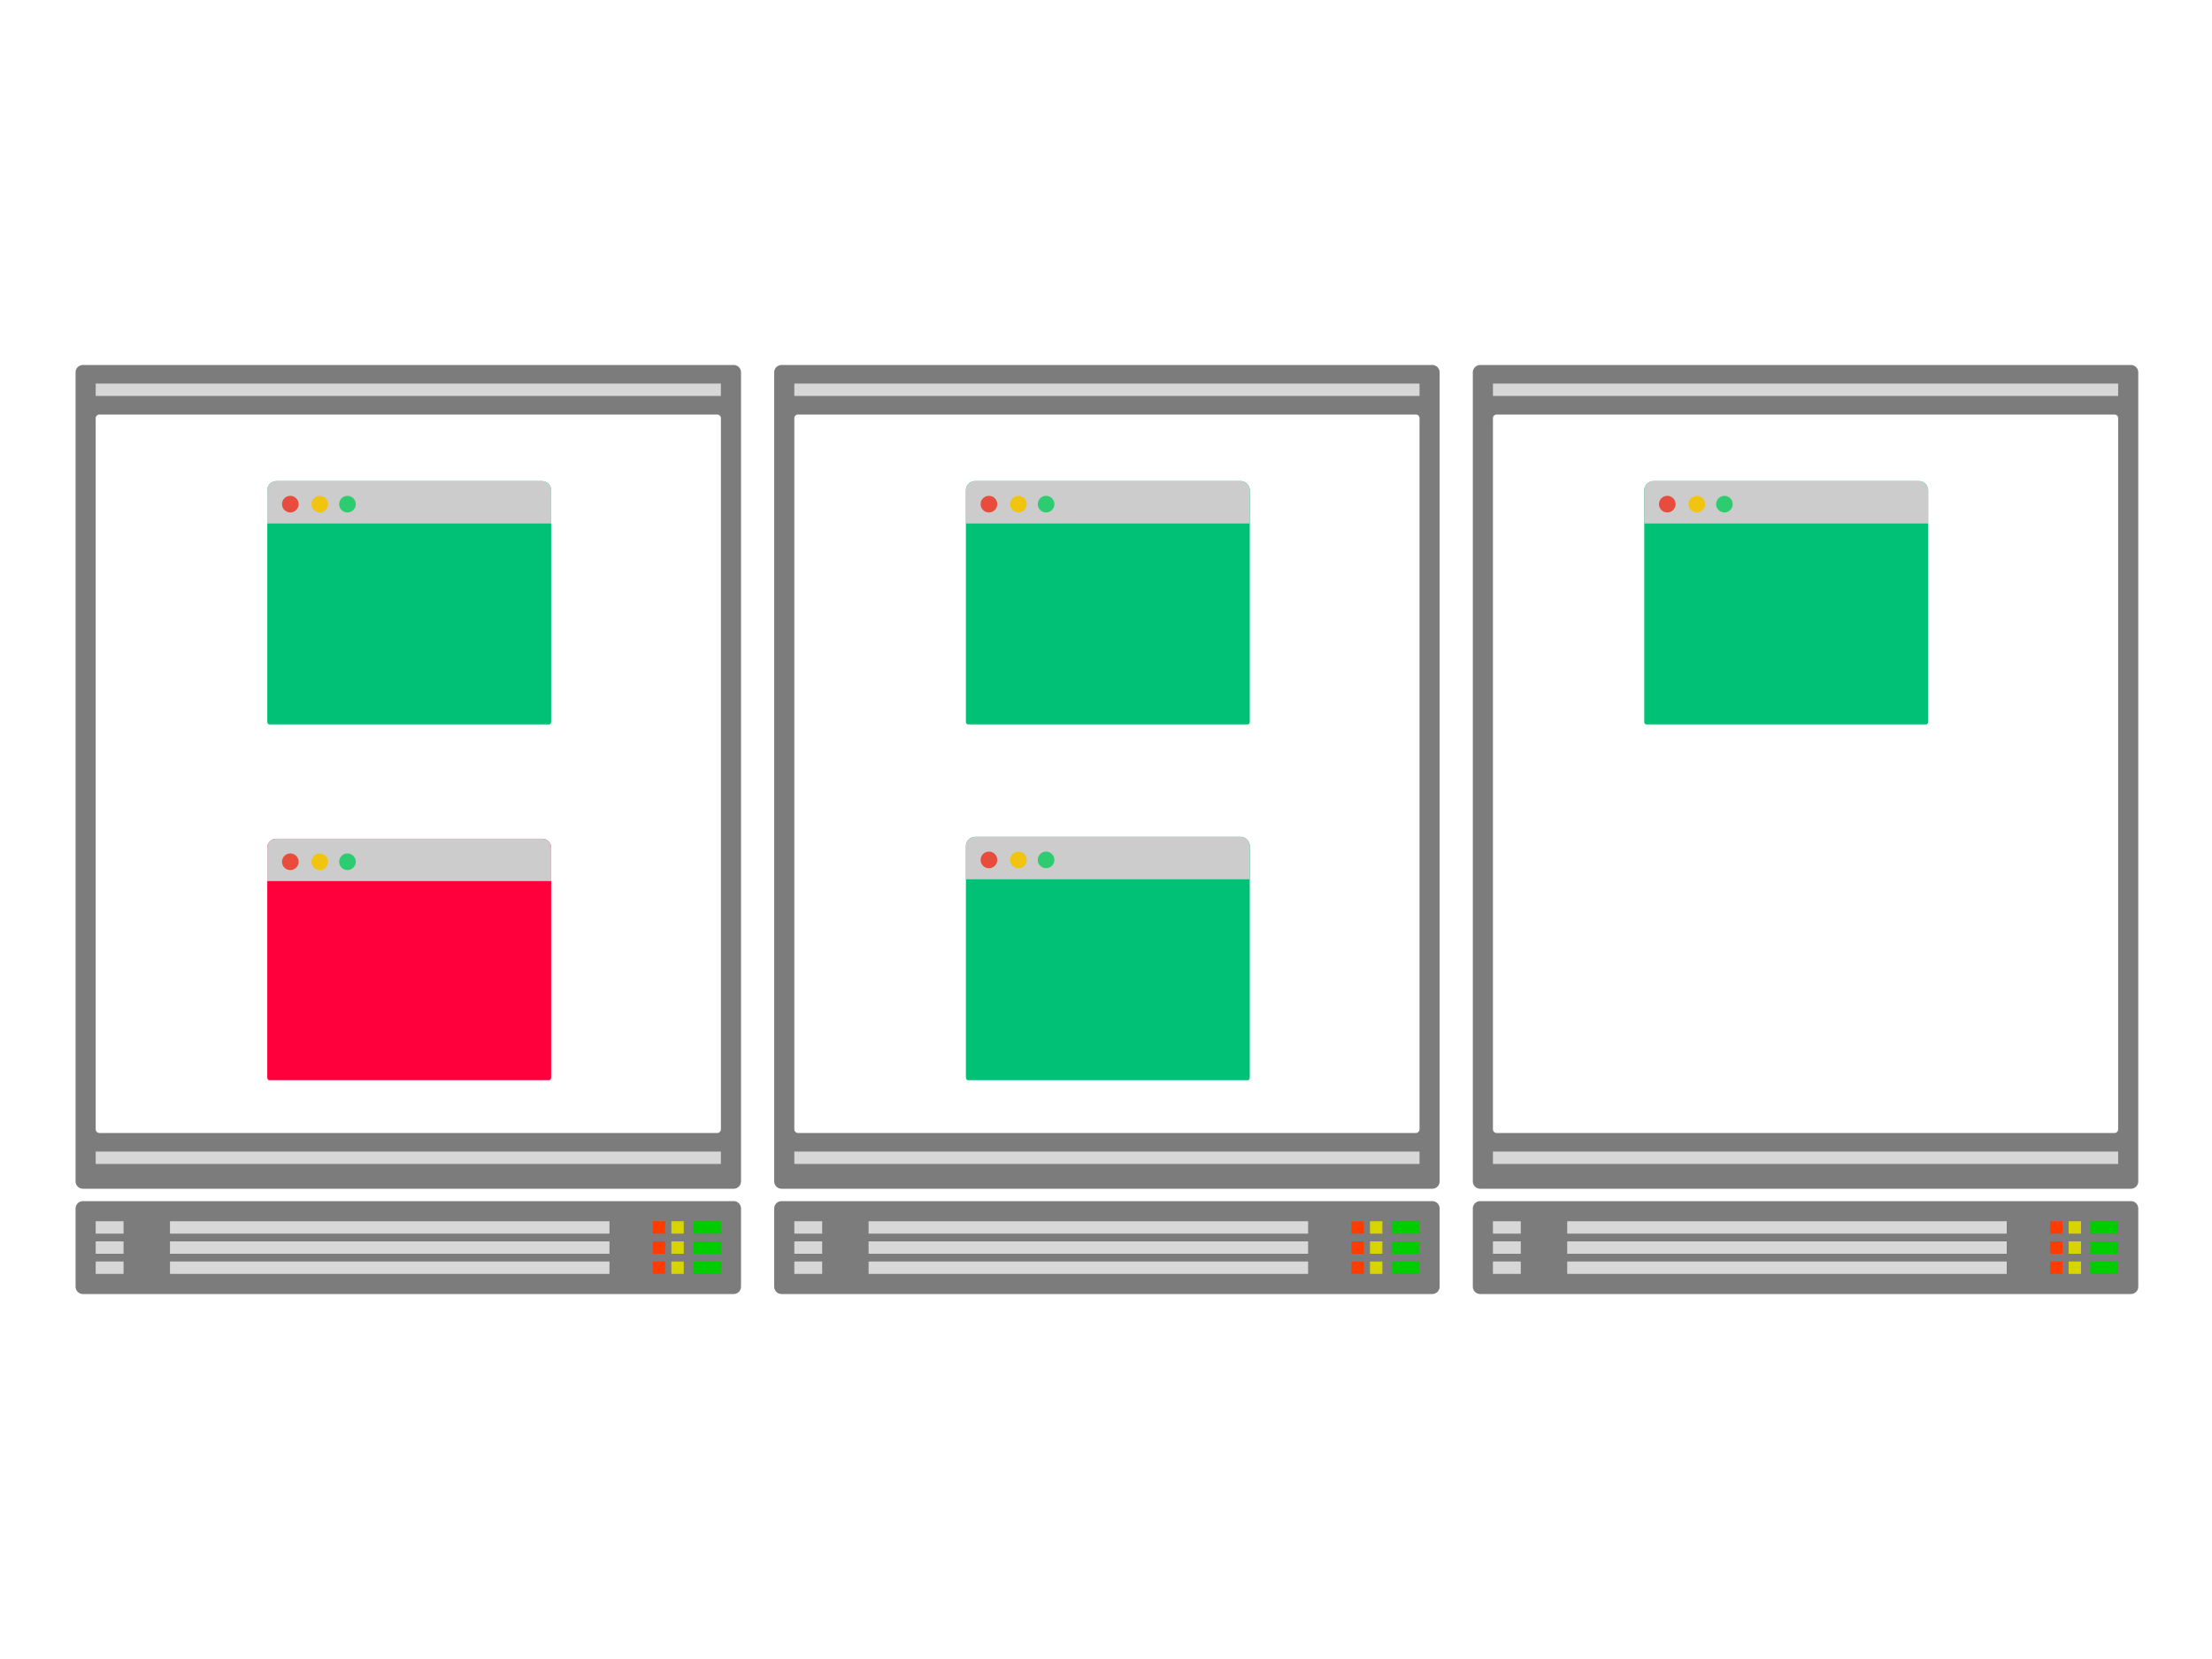 <svg viewBox="0 0 1200 900" fill="none" xmlns="http://www.w3.org/2000/svg"><path fill="#fff" d="M0 0h1200v900H0z"></path><path fill-rule="evenodd" clip-rule="evenodd" d="M402 655.599v42.402a3.942 3.942 0 01-.172 1.161 4.05 4.05 0 01-.502 1.061 4.013 4.013 0 01-2.933 1.758 3.956 3.956 0 01-.392.019H44.999a3.948 3.948 0 01-1.53-.304 4.18 4.18 0 01-.692-.37 4.073 4.073 0 01-.87-.788 3.911 3.911 0 01-.603-1.007 4.022 4.022 0 01-.304-1.53v-42.402a3.972 3.972 0 01.304-1.53 3.94 3.94 0 01.604-1.007 4.143 4.143 0 01.554-.554 4.073 4.073 0 011.007-.604 4.018 4.018 0 011.53-.304h353.002a3.956 3.956 0 011.53.304 4.113 4.113 0 01.692.37 4.013 4.013 0 011.758 2.933c.013.13.019.261.019.392z" fill="#7C7C7C"></path><path fill-rule="evenodd" clip-rule="evenodd" d="M92.212 662.52H330.64v6.72H92.212v-6.72z" fill="#D8D8D8"></path><path fill-rule="evenodd" clip-rule="evenodd" d="M51.914 662.52h15.112v6.72H51.914v-6.72z" fill="#D7D7D7"></path><path fill-rule="evenodd" clip-rule="evenodd" d="M364.221 662.52h6.716v6.72h-6.716v-6.72z" fill="#D7D400"></path><path fill-rule="evenodd" clip-rule="evenodd" d="M354.147 662.52h6.716v6.72h-6.716v-6.72z" fill="#FF3C00"></path><path fill-rule="evenodd" clip-rule="evenodd" d="M375.975 662.52h15.111v6.72h-15.111v-6.72z" fill="#00CD00"></path><path fill-rule="evenodd" clip-rule="evenodd" d="M92.212 673.44H330.64v6.72H92.212v-6.72z" fill="#D8D8D8"></path><path fill-rule="evenodd" clip-rule="evenodd" d="M51.914 673.44h15.112v6.72H51.914v-6.72z" fill="#D7D7D7"></path><path fill-rule="evenodd" clip-rule="evenodd" d="M364.221 673.44h6.716v6.72h-6.716v-6.72z" fill="#D7D400"></path><path fill-rule="evenodd" clip-rule="evenodd" d="M354.147 673.44h6.716v6.72h-6.716v-6.72z" fill="#FF3C00"></path><path fill-rule="evenodd" clip-rule="evenodd" d="M375.975 673.44h15.111v6.72h-15.111v-6.72z" fill="#00CD00"></path><path fill-rule="evenodd" clip-rule="evenodd" d="M92.212 684.36H330.64v6.72H92.212v-6.72z" fill="#D8D8D8"></path><path fill-rule="evenodd" clip-rule="evenodd" d="M51.914 684.36h15.112v6.72H51.914v-6.72z" fill="#D7D7D7"></path><path fill-rule="evenodd" clip-rule="evenodd" d="M364.221 684.36h6.716v6.72h-6.716v-6.72z" fill="#D7D400"></path><path fill-rule="evenodd" clip-rule="evenodd" d="M354.147 684.36h6.716v6.72h-6.716v-6.72z" fill="#FF3C00"></path><path fill-rule="evenodd" clip-rule="evenodd" d="M375.975 684.36h15.111v6.72h-15.111v-6.72z" fill="#00CD00"></path><path fill-rule="evenodd" clip-rule="evenodd" d="M402 201.999v438.882a3.956 3.956 0 01-.304 1.53 4.113 4.113 0 01-.604 1.007 4.014 4.014 0 01-.869.788 4.113 4.113 0 01-.692.37 4.05 4.05 0 01-1.138.285 3.956 3.956 0 01-.392.019H44.999a3.948 3.948 0 01-1.53-.304A4.007 4.007 0 0141 640.881V201.999a3.972 3.972 0 01.304-1.53 3.94 3.94 0 01.604-1.007 4.143 4.143 0 01.554-.554 4.073 4.073 0 011.007-.604 4.018 4.018 0 011.53-.304h353.002a3.956 3.956 0 011.53.304 4.113 4.113 0 01.692.37 4.013 4.013 0 011.758 2.933c.013.13.019.261.019.392z" fill="#7C7C7C"></path><path fill-rule="evenodd" clip-rule="evenodd" d="M53.913 224.88h335.174a2.107 2.107 0 01.58.086 2.035 2.035 0 01.531.251 1.936 1.936 0 01.303.248 2.007 2.007 0 01.349.472 1.909 1.909 0 01.198.552c.013.064.022.129.028.194.007.065.01.131.01.196v385.762c0 .065-.003.131-.01.196a1.812 1.812 0 01-.076.384 2.035 2.035 0 01-.251.531 1.936 1.936 0 01-.248.302 1.936 1.936 0 01-.834.5 2.113 2.113 0 01-.384.076c-.065.007-.131.01-.196.01H53.913c-.065 0-.13-.003-.196-.01a1.816 1.816 0 01-.384-.076 2.008 2.008 0 01-1.082-.802 2.064 2.064 0 01-.298-.721 1.98 1.98 0 01-.039-.39V226.879a2.01 2.01 0 01.454-1.268 2.067 2.067 0 01.277-.277 1.8 1.8 0 01.326-.218 1.953 1.953 0 01.746-.226c.065-.007.13-.01.196-.01z" fill="#fff"></path><path fill-rule="evenodd" clip-rule="evenodd" d="M51.914 208.08h339.172v6.72H51.914v-6.72zm0 416.64h339.172v6.72H51.914v-6.72z" fill="#D7D7D7"></path><path fill-rule="evenodd" clip-rule="evenodd" d="M781 655.599v42.402a3.942 3.942 0 01-.172 1.161 4.05 4.05 0 01-.502 1.061 4.013 4.013 0 01-2.933 1.758 3.956 3.956 0 01-.392.019H423.999a3.942 3.942 0 01-1.161-.172 4.05 4.05 0 01-1.061-.502 4.013 4.013 0 01-1.758-2.933 3.942 3.942 0 01-.019-.392v-42.402a3.942 3.942 0 01.172-1.161 4.05 4.05 0 01.502-1.061 4.013 4.013 0 012.933-1.758c.13-.013.261-.019.392-.019h353.002a3.956 3.956 0 011.53.304 4.113 4.113 0 01.692.37 4.013 4.013 0 011.758 2.933c.013.13.019.261.019.392z" fill="#7C7C7C"></path><path fill-rule="evenodd" clip-rule="evenodd" d="M471.212 662.52H709.64v6.72H471.212v-6.72z" fill="#D8D8D8"></path><path fill-rule="evenodd" clip-rule="evenodd" d="M430.914 662.52h15.112v6.72h-15.112v-6.72z" fill="#D7D7D7"></path><path fill-rule="evenodd" clip-rule="evenodd" d="M743.221 662.52h6.716v6.72h-6.716v-6.72z" fill="#D7D400"></path><path fill-rule="evenodd" clip-rule="evenodd" d="M733.147 662.52h6.716v6.72h-6.716v-6.72z" fill="#FF3C00"></path><path fill-rule="evenodd" clip-rule="evenodd" d="M754.975 662.52h15.111v6.72h-15.111v-6.72z" fill="#00CD00"></path><path fill-rule="evenodd" clip-rule="evenodd" d="M471.212 673.44H709.64v6.72H471.212v-6.72z" fill="#D8D8D8"></path><path fill-rule="evenodd" clip-rule="evenodd" d="M430.914 673.44h15.112v6.72h-15.112v-6.72z" fill="#D7D7D7"></path><path fill-rule="evenodd" clip-rule="evenodd" d="M743.221 673.44h6.716v6.72h-6.716v-6.72z" fill="#D7D400"></path><path fill-rule="evenodd" clip-rule="evenodd" d="M733.147 673.44h6.716v6.72h-6.716v-6.72z" fill="#FF3C00"></path><path fill-rule="evenodd" clip-rule="evenodd" d="M754.975 673.44h15.111v6.72h-15.111v-6.72z" fill="#00CD00"></path><path fill-rule="evenodd" clip-rule="evenodd" d="M471.212 684.36H709.64v6.72H471.212v-6.72z" fill="#D8D8D8"></path><path fill-rule="evenodd" clip-rule="evenodd" d="M430.914 684.36h15.112v6.72h-15.112v-6.72z" fill="#D7D7D7"></path><path fill-rule="evenodd" clip-rule="evenodd" d="M743.221 684.36h6.716v6.72h-6.716v-6.72z" fill="#D7D400"></path><path fill-rule="evenodd" clip-rule="evenodd" d="M733.147 684.36h6.716v6.72h-6.716v-6.72z" fill="#FF3C00"></path><path fill-rule="evenodd" clip-rule="evenodd" d="M754.975 684.36h15.111v6.72h-15.111v-6.72z" fill="#00CD00"></path><path fill-rule="evenodd" clip-rule="evenodd" d="M781 201.999v438.882a3.956 3.956 0 01-.304 1.53 4.113 4.113 0 01-.604 1.007 4.014 4.014 0 01-.869.788 4.113 4.113 0 01-.692.37 4.05 4.05 0 01-1.138.285 3.956 3.956 0 01-.392.019H423.999a3.942 3.942 0 01-1.161-.172 4.05 4.05 0 01-1.061-.502 4.013 4.013 0 01-1.758-2.933 3.956 3.956 0 01-.019-.392V201.999a3.942 3.942 0 01.172-1.161 4.05 4.05 0 01.502-1.061 4.013 4.013 0 012.933-1.758c.13-.013.261-.019.392-.019h353.002a3.956 3.956 0 011.53.304 4.113 4.113 0 01.692.37 4.013 4.013 0 011.758 2.933c.013.13.019.261.019.392z" fill="#7C7C7C"></path><path fill-rule="evenodd" clip-rule="evenodd" d="M432.913 224.88h335.174a2.107 2.107 0 01.58.086 2.035 2.035 0 01.531.251 1.936 1.936 0 01.303.248 2.007 2.007 0 01.349.472 1.909 1.909 0 01.198.552c.013.064.022.129.028.194.007.065.01.131.01.196v385.762c0 .065-.003.131-.01.196a1.812 1.812 0 01-.076.384 2.035 2.035 0 01-.251.531 1.936 1.936 0 01-.248.302 1.936 1.936 0 01-.834.5 2.113 2.113 0 01-.384.076c-.065.007-.131.01-.196.01H432.913c-.065 0-.131-.003-.196-.01a1.812 1.812 0 01-.384-.076 2.035 2.035 0 01-.531-.251 1.936 1.936 0 01-.302-.248 1.936 1.936 0 01-.5-.834 2.113 2.113 0 01-.076-.384 1.838 1.838 0 01-.01-.196V226.879a2.107 2.107 0 01.086-.58 2.035 2.035 0 01.251-.531c.036-.054.075-.107.117-.157a1.812 1.812 0 01.277-.277 1.936 1.936 0 01.688-.368 2.03 2.03 0 01.58-.086z" fill="#fff"></path><path fill-rule="evenodd" clip-rule="evenodd" d="M430.914 208.08h339.172v6.72H430.914v-6.72zm0 416.64h339.172v6.72H430.914v-6.72z" fill="#D7D7D7"></path><path fill-rule="evenodd" clip-rule="evenodd" d="M678 391.509c0 .823-.482 1.491-1.077 1.491H525.077c-.595 0-1.077-.668-1.077-1.491V266a5 5 0 015-5h144a5 5 0 015 5v125.509z" fill="#00C176"></path><path d="M524 266a5 5 0 015-5h144a5 5 0 015 5v18H524v-18z" fill="#CCC"></path><path fill-rule="evenodd" clip-rule="evenodd" d="M541 273.5a4.5 4.5 0 01-4.5 4.5 4.5 4.5 0 01-4.5-4.5 4.5 4.5 0 014.5-4.5 4.5 4.5 0 014.5 4.5z" fill="#E74C3C"></path><path fill-rule="evenodd" clip-rule="evenodd" d="M557 273.5a4.5 4.5 0 01-4.5 4.5 4.5 4.5 0 01-4.5-4.5 4.5 4.5 0 014.5-4.5 4.5 4.5 0 014.5 4.5z" fill="#F1C40F"></path><path fill-rule="evenodd" clip-rule="evenodd" d="M572 273.5a4.5 4.5 0 01-4.5 4.5 4.5 4.5 0 01-4.5-4.5 4.5 4.5 0 014.5-4.5 4.5 4.5 0 014.5 4.5z" fill="#2ECC71"></path><path fill-rule="evenodd" clip-rule="evenodd" d="M678 584.509c0 .823-.482 1.491-1.077 1.491H525.077c-.595 0-1.077-.668-1.077-1.491V459a5 5 0 015-5h144a5 5 0 015 5v125.509z" fill="#00C176"></path><path d="M524 459a5 5 0 015-5h144a5 5 0 015 5v18H524v-18z" fill="#CCC"></path><path fill-rule="evenodd" clip-rule="evenodd" d="M541 466.5a4.5 4.5 0 01-4.5 4.5 4.5 4.5 0 01-4.5-4.5 4.5 4.5 0 014.5-4.5 4.5 4.5 0 014.5 4.5" fill="#E74C3C"></path><path fill-rule="evenodd" clip-rule="evenodd" d="M557 466.5a4.5 4.5 0 01-4.5 4.5 4.5 4.5 0 01-4.5-4.5 4.5 4.5 0 014.5-4.5 4.5 4.5 0 014.5 4.5" fill="#F1C40F"></path><path fill-rule="evenodd" clip-rule="evenodd" d="M572 466.5a4.5 4.5 0 01-4.5 4.5 4.5 4.5 0 01-4.5-4.5 4.5 4.5 0 014.5-4.5 4.5 4.5 0 014.5 4.5" fill="#2ECC71"></path><path fill-rule="evenodd" clip-rule="evenodd" d="M1160 655.599v42.402c0 .131-.01.262-.02.392s-.03.26-.06.388c-.02.129-.05.255-.09.381-.04.125-.08.248-.13.369a4.45 4.45 0 01-.37.692c-.08.109-.15.214-.24.315a3.82 3.82 0 01-.87.788c-.11.073-.22.14-.33.202a5.28 5.28 0 01-.36.168c-.12.05-.24.094-.37.132a4.032 4.032 0 01-1.16.172H802.999a3.942 3.942 0 01-1.161-.172 4.05 4.05 0 01-1.061-.502 4.013 4.013 0 01-1.758-2.933 3.942 3.942 0 01-.019-.392v-42.402a3.942 3.942 0 01.172-1.161 4.05 4.05 0 01.502-1.061 4.013 4.013 0 012.933-1.758c.13-.013.261-.019.392-.019H1156a3.916 3.916 0 011.16.172c.13.038.25.082.37.132.12.051.24.106.36.168.11.062.22.129.33.202a3.751 3.751 0 01.87.788c.09.101.16.206.24.315a4.208 4.208 0 01.5 1.061c.04.125.07.252.09.381.03.128.05.258.06.388.01.13.02.261.02.392z" fill="#7C7C7C"></path><path fill-rule="evenodd" clip-rule="evenodd" d="M850.212 662.52h238.428v6.72H850.212v-6.72z" fill="#D8D8D8"></path><path fill-rule="evenodd" clip-rule="evenodd" d="M809.914 662.52h15.112v6.72h-15.112v-6.72z" fill="#D7D7D7"></path><path fill-rule="evenodd" clip-rule="evenodd" d="M1122.22 662.52h6.72v6.72h-6.72v-6.72z" fill="#D7D400"></path><path fill-rule="evenodd" clip-rule="evenodd" d="M1112.15 662.52h6.71v6.72h-6.71v-6.72z" fill="#FF3C00"></path><path fill-rule="evenodd" clip-rule="evenodd" d="M1133.97 662.52h15.12v6.72h-15.12v-6.72z" fill="#00CD00"></path><path fill-rule="evenodd" clip-rule="evenodd" d="M850.212 673.44h238.428v6.72H850.212v-6.72z" fill="#D8D8D8"></path><path fill-rule="evenodd" clip-rule="evenodd" d="M809.914 673.44h15.112v6.72h-15.112v-6.72z" fill="#D7D7D7"></path><path fill-rule="evenodd" clip-rule="evenodd" d="M1122.22 673.44h6.72v6.72h-6.72v-6.72z" fill="#D7D400"></path><path fill-rule="evenodd" clip-rule="evenodd" d="M1112.15 673.44h6.71v6.72h-6.71v-6.72z" fill="#FF3C00"></path><path fill-rule="evenodd" clip-rule="evenodd" d="M1133.97 673.44h15.12v6.72h-15.12v-6.72z" fill="#00CD00"></path><path fill-rule="evenodd" clip-rule="evenodd" d="M850.212 684.36h238.428v6.72H850.212v-6.72z" fill="#D8D8D8"></path><path fill-rule="evenodd" clip-rule="evenodd" d="M809.914 684.36h15.112v6.72h-15.112v-6.72z" fill="#D7D7D7"></path><path fill-rule="evenodd" clip-rule="evenodd" d="M1122.22 684.36h6.72v6.72h-6.72v-6.72z" fill="#D7D400"></path><path fill-rule="evenodd" clip-rule="evenodd" d="M1112.15 684.36h6.71v6.72h-6.71v-6.72z" fill="#FF3C00"></path><path fill-rule="evenodd" clip-rule="evenodd" d="M1133.97 684.36h15.12v6.72h-15.12v-6.72z" fill="#00CD00"></path><path fill-rule="evenodd" clip-rule="evenodd" d="M1160 201.999v438.882c0 .131-.01.261-.02.392s-.03.26-.06.388a2.51 2.51 0 01-.09.381c-.04.125-.08.248-.13.369a4.45 4.45 0 01-.37.692c-.08.109-.15.214-.24.315a3.62 3.62 0 01-.87.788c-.11.073-.22.14-.33.202-.12.061-.24.117-.36.168-.12.05-.24.094-.37.132-.12.038-.25.07-.38.095a3.916 3.916 0 01-.78.077H802.999a3.942 3.942 0 01-1.161-.172 4.05 4.05 0 01-1.061-.502 4.013 4.013 0 01-1.758-2.933 3.956 3.956 0 01-.019-.392V201.999a3.942 3.942 0 01.172-1.161 4.05 4.05 0 01.502-1.061 4.013 4.013 0 012.933-1.758c.13-.013.261-.019.392-.019H1156a3.916 3.916 0 011.16.172c.13.038.25.082.37.132.12.051.24.106.36.168.11.062.22.129.33.202a3.751 3.751 0 01.87.788c.09.101.16.206.24.315a4.208 4.208 0 01.5 1.061c.04.125.07.252.09.381.03.128.05.258.06.388.01.13.02.261.02.392z" fill="#7C7C7C"></path><path fill-rule="evenodd" clip-rule="evenodd" d="M811.913 224.88h335.177a2.289 2.289 0 01.39.038c.06.013.12.029.19.048a2.176 2.176 0 01.36.15c.06.031.11.065.17.101.05.036.1.075.16.117.05.041.09.085.14.131.05.047.09.095.13.146.04.05.08.103.12.157.04.055.07.111.1.169.03.057.06.117.08.177.03.061.05.122.07.185.02.062.04.126.05.19l.03.194c0 .065.01.131.01.196v385.762c0 .065-.01.131-.01.196l-.03.194c-.01.064-.03.127-.05.19-.02.063-.04.124-.07.185-.02.061-.05.12-.08.177a1.27 1.27 0 01-.1.169c-.04.054-.08.106-.12.157-.04.051-.08.099-.13.145-.05.047-.09.091-.14.132-.06.042-.11.081-.16.117-.06.037-.11.07-.17.101a2.42 2.42 0 01-.36.15 1.962 1.962 0 01-.39.076c-.06.007-.13.01-.19.01H811.913c-.065 0-.131-.003-.196-.01a1.812 1.812 0 01-.384-.076 2.035 2.035 0 01-.531-.251 1.936 1.936 0 01-.302-.248 1.936 1.936 0 01-.5-.834 2.113 2.113 0 01-.076-.384 1.838 1.838 0 01-.01-.196V226.879a2.107 2.107 0 01.086-.58 2.035 2.035 0 01.251-.531c.036-.054.075-.107.117-.157a1.812 1.812 0 01.277-.277 1.936 1.936 0 01.688-.368 2.03 2.03 0 01.58-.086z" fill="#fff"></path><path fill-rule="evenodd" clip-rule="evenodd" d="M809.914 208.08h339.176v6.72H809.914v-6.72zm0 416.64h339.176v6.72H809.914v-6.72z" fill="#D7D7D7"></path><path fill-rule="evenodd" clip-rule="evenodd" d="M1046 391.509c0 .823-.48 1.491-1.08 1.491H893.077c-.595 0-1.077-.668-1.077-1.491V266a5 5 0 015-5h144c2.76 0 5 2.239 5 5v125.509z" fill="#00C176"></path><path d="M892 266a5 5 0 015-5h144c2.76 0 5 2.239 5 5v18H892v-18z" fill="#CCC"></path><path fill-rule="evenodd" clip-rule="evenodd" d="M909 273.5a4.5 4.5 0 01-4.5 4.5 4.5 4.5 0 01-4.5-4.5 4.5 4.5 0 014.5-4.5 4.5 4.5 0 014.5 4.5z" fill="#E74C3C"></path><path fill-rule="evenodd" clip-rule="evenodd" d="M925 273.5a4.5 4.5 0 01-4.5 4.5 4.5 4.5 0 01-4.5-4.5 4.5 4.5 0 014.5-4.5 4.5 4.5 0 014.5 4.5z" fill="#F1C40F"></path><path fill-rule="evenodd" clip-rule="evenodd" d="M940 273.5a4.5 4.5 0 01-4.5 4.5 4.5 4.5 0 01-4.5-4.5 4.5 4.5 0 014.5-4.5 4.5 4.5 0 014.5 4.5z" fill="#2ECC71"></path><path fill-rule="evenodd" clip-rule="evenodd" d="M299 584.52c0 .817-.482 1.48-1.077 1.48H146.077c-.595 0-1.077-.663-1.077-1.48V460a5 5 0 015-5h144a5 5 0 015 5v124.52z" fill="#FF003C"></path><path d="M145 460a5 5 0 015-5h144a5 5 0 015 5v18H145v-18z" fill="#CCC"></path><path fill-rule="evenodd" clip-rule="evenodd" d="M162 467.5a4.5 4.5 0 01-4.5 4.5 4.5 4.5 0 01-4.5-4.5 4.5 4.5 0 014.5-4.5 4.5 4.5 0 014.5 4.5z" fill="#E74C3C"></path><path fill-rule="evenodd" clip-rule="evenodd" d="M178 467.5a4.5 4.5 0 01-4.5 4.5 4.5 4.5 0 01-4.5-4.5 4.5 4.5 0 014.5-4.5 4.5 4.5 0 014.5 4.5z" fill="#F1C40F"></path><path fill-rule="evenodd" clip-rule="evenodd" d="M193 467.5a4.5 4.5 0 01-4.5 4.5 4.5 4.5 0 01-4.5-4.5 4.5 4.5 0 014.5-4.5 4.5 4.5 0 014.5 4.5z" fill="#2ECC71"></path><path fill-rule="evenodd" clip-rule="evenodd" d="M299 391.509c0 .823-.482 1.491-1.077 1.491H146.077c-.595 0-1.077-.668-1.077-1.491V266a5 5 0 015-5h144a5 5 0 015 5v125.509z" fill="#00C176"></path><path d="M145 266a5 5 0 015-5h144a5 5 0 015 5v18H145v-18z" fill="#CCC"></path><path fill-rule="evenodd" clip-rule="evenodd" d="M162 273.5a4.5 4.5 0 01-4.5 4.5 4.5 4.5 0 01-4.5-4.5 4.5 4.5 0 014.5-4.5 4.5 4.5 0 014.5 4.5z" fill="#E74C3C"></path><path fill-rule="evenodd" clip-rule="evenodd" d="M178 273.5a4.5 4.5 0 01-4.5 4.5 4.5 4.5 0 01-4.5-4.5 4.5 4.5 0 014.5-4.5 4.5 4.5 0 014.5 4.5z" fill="#F1C40F"></path><path fill-rule="evenodd" clip-rule="evenodd" d="M193 273.5a4.5 4.5 0 01-4.5 4.5 4.5 4.5 0 01-4.5-4.5 4.5 4.5 0 014.5-4.5 4.5 4.5 0 014.5 4.5z" fill="#2ECC71"></path></svg>
